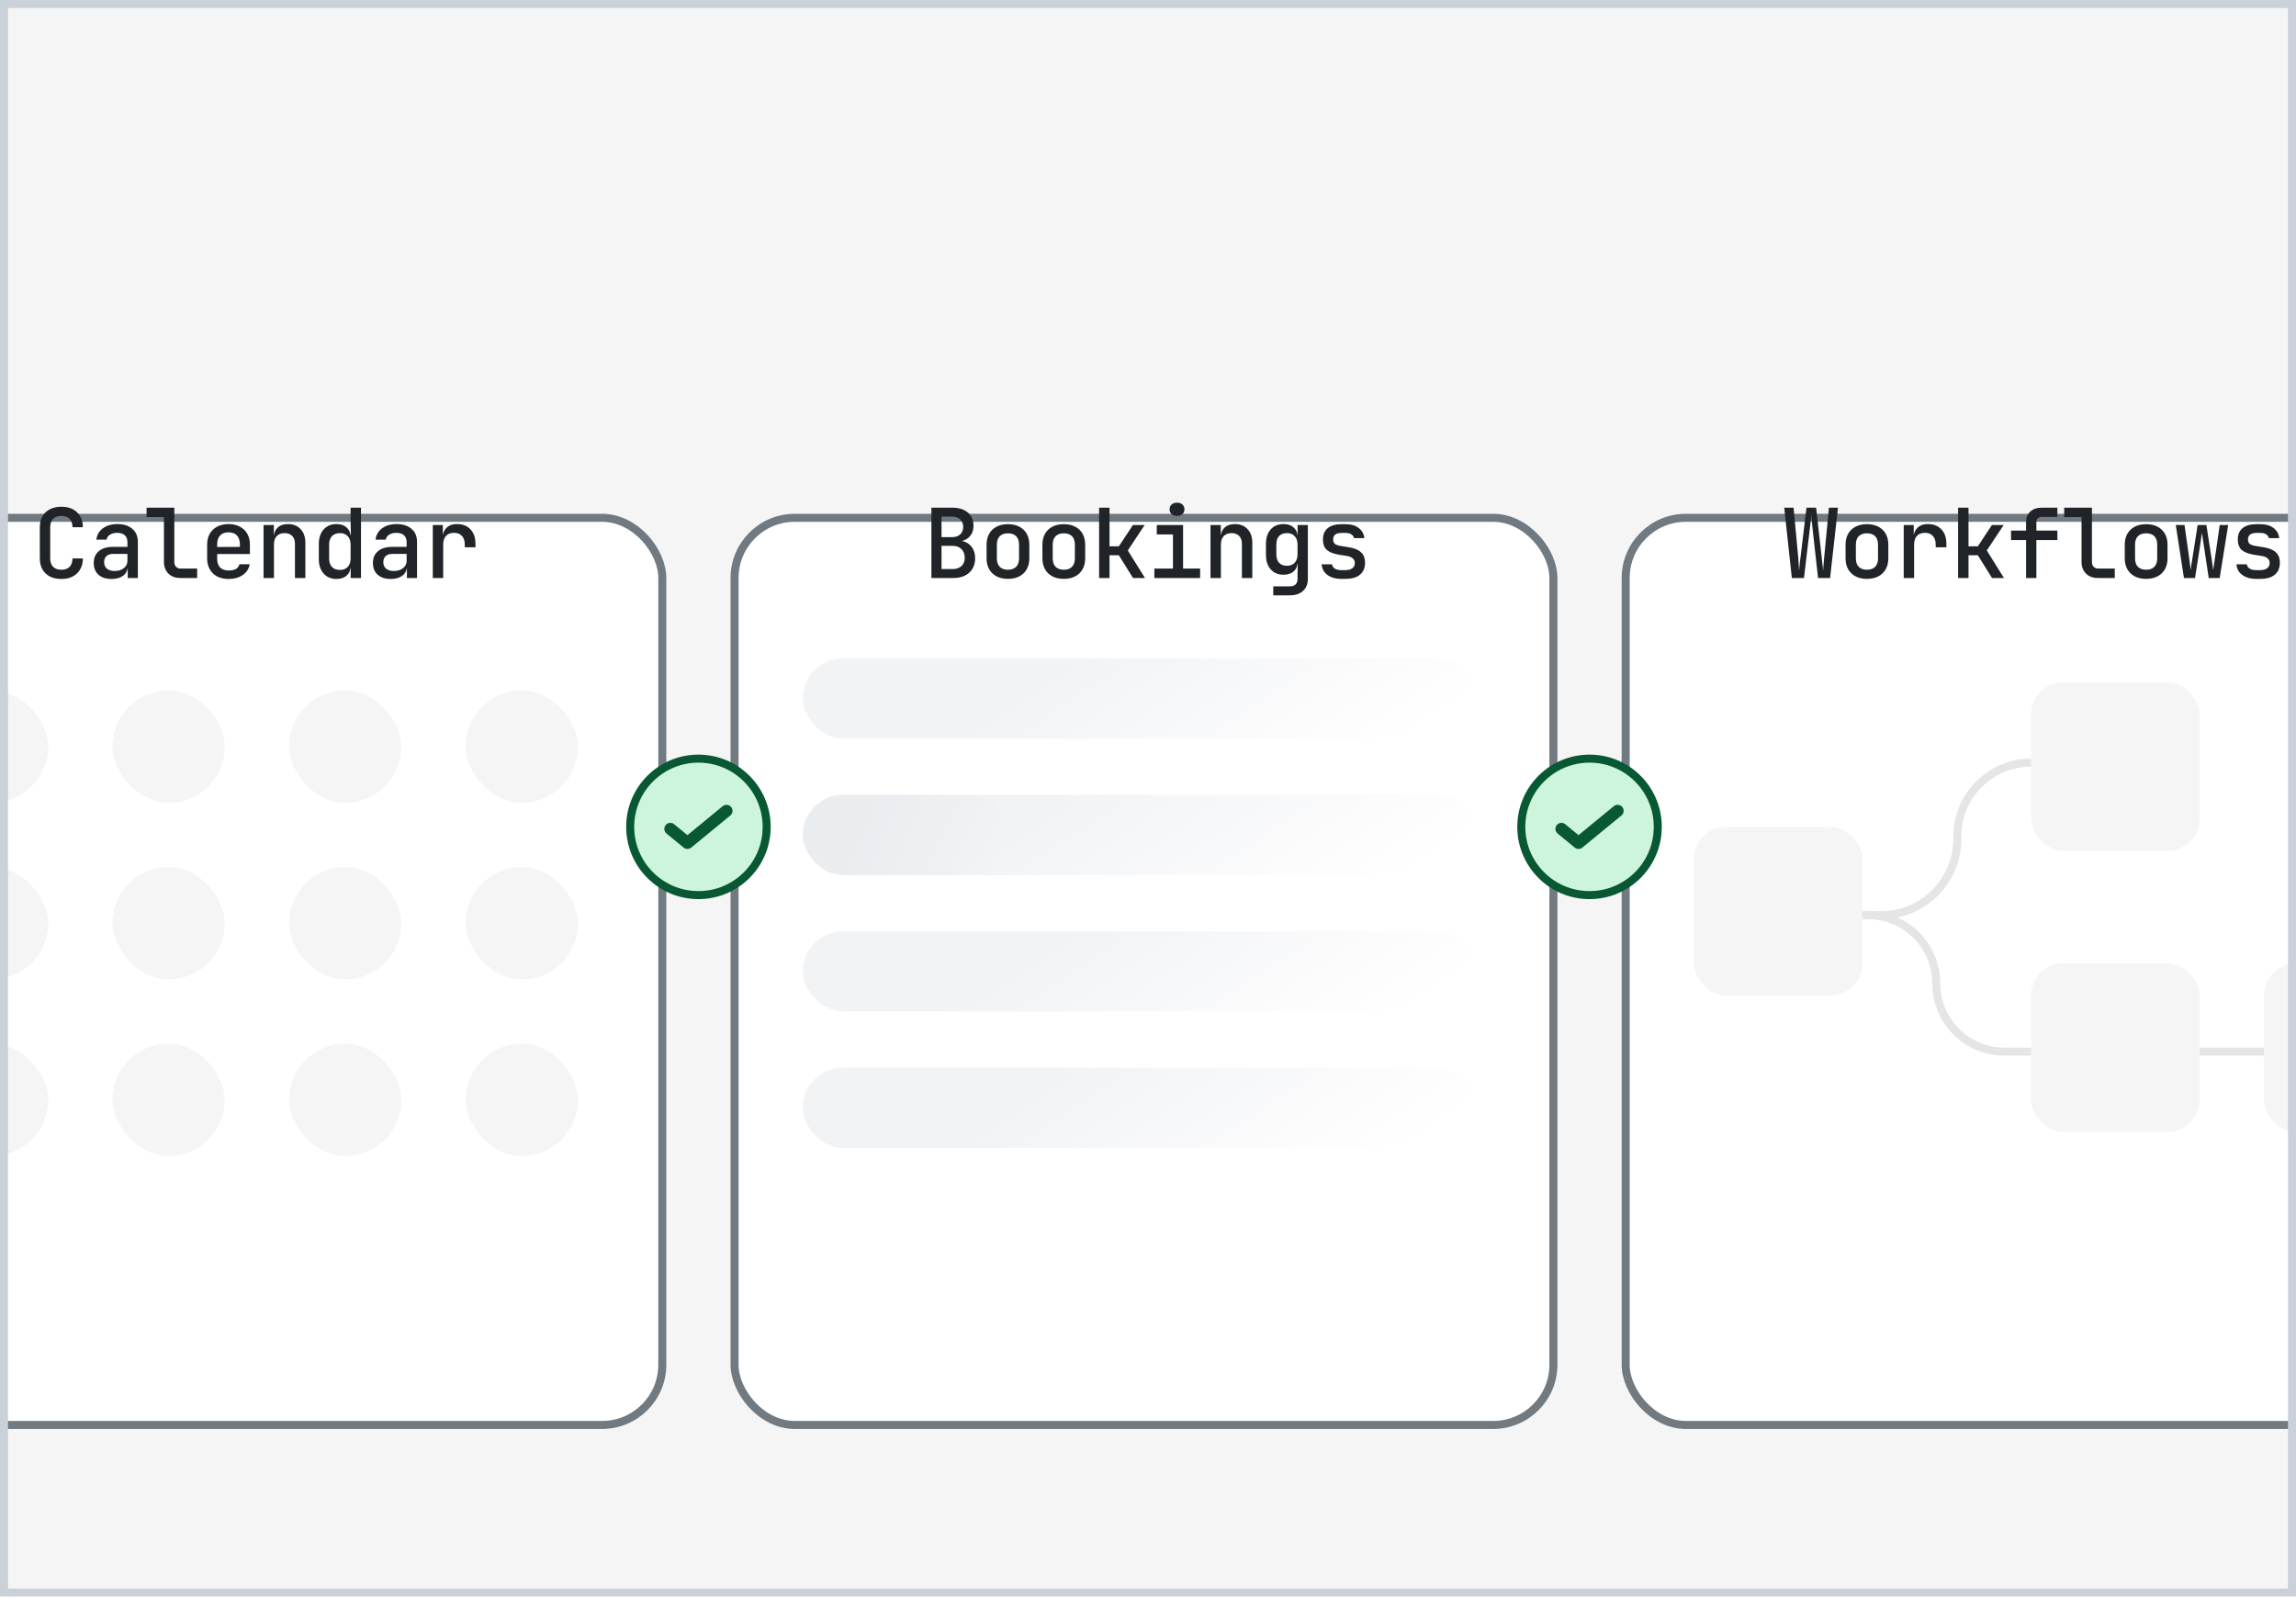 <svg width="286" height="199" viewBox="0 0 286 199" fill="none" xmlns="http://www.w3.org/2000/svg" xmlns:xlink="http://www.w3.org/1999/xlink">
<g clip-path="url(#clip0_1865_7310)">
<rect width="286" height="198.874" fill="#F5F5F5"/>
<rect width="286" height="198.874" fill="url(#pattern0_1865_7310)"/>
<g filter="url(#filter0_d_1865_7310)">
<rect x="91" y="42" width="103" height="114" rx="8" fill="white"/>
<rect x="91.5" y="42.5" width="102" height="113" rx="7.5" stroke="#717981"/>
</g>
<rect opacity="0.5" x="100" y="116" width="84" height="10" rx="5" fill="url(#paint0_linear_1865_7310)"/>
<rect opacity="0.5" x="100" y="133" width="84" height="10" rx="5" fill="url(#paint1_linear_1865_7310)"/>
<rect opacity="0.5" x="100" y="99" width="84" height="10" rx="5" fill="url(#paint2_linear_1865_7310)"/>
<rect opacity="0.5" x="100" y="82" width="84" height="10" rx="5" fill="url(#paint3_linear_1865_7310)"/>
<rect opacity="0.5" x="100" y="99" width="26" height="10" rx="5" fill="url(#paint4_linear_1865_7310)"/>
<path d="M116.02 72V63.24H118.6C119.432 63.24 120.084 63.44 120.556 63.84C121.028 64.24 121.264 64.792 121.264 65.496C121.264 65.896 121.176 66.244 121 66.54C120.832 66.828 120.596 67.052 120.292 67.212C119.988 67.372 119.632 67.452 119.224 67.452V67.332C119.664 67.324 120.052 67.408 120.388 67.584C120.724 67.752 120.988 68.004 121.18 68.34C121.372 68.676 121.468 69.076 121.468 69.54C121.468 70.036 121.356 70.472 121.132 70.848C120.916 71.216 120.604 71.5 120.196 71.7C119.796 71.9 119.32 72 118.768 72H116.02ZM117.28 70.884H118.66C119.124 70.884 119.492 70.76 119.764 70.512C120.036 70.264 120.172 69.92 120.172 69.48C120.172 69.032 120.036 68.672 119.764 68.4C119.492 68.128 119.124 67.992 118.66 67.992H117.28V70.884ZM117.28 66.912H118.588C119.02 66.912 119.36 66.796 119.608 66.564C119.856 66.332 119.98 66.02 119.98 65.628C119.98 65.236 119.856 64.928 119.608 64.704C119.36 64.472 119.024 64.356 118.6 64.356H117.28V66.912ZM125.555 72.108C125.011 72.108 124.539 72.004 124.139 71.796C123.739 71.588 123.431 71.292 123.215 70.908C122.999 70.524 122.891 70.072 122.891 69.552V67.848C122.891 67.32 122.999 66.868 123.215 66.492C123.431 66.108 123.739 65.812 124.139 65.604C124.539 65.396 125.011 65.292 125.555 65.292C126.099 65.292 126.571 65.396 126.971 65.604C127.371 65.812 127.679 66.108 127.895 66.492C128.111 66.868 128.219 67.32 128.219 67.848V69.552C128.219 70.072 128.111 70.524 127.895 70.908C127.679 71.292 127.371 71.588 126.971 71.796C126.571 72.004 126.099 72.108 125.555 72.108ZM125.555 70.968C125.995 70.968 126.335 70.848 126.575 70.608C126.815 70.36 126.935 70.008 126.935 69.552V67.848C126.935 67.384 126.815 67.032 126.575 66.792C126.335 66.552 125.995 66.432 125.555 66.432C125.123 66.432 124.783 66.552 124.535 66.792C124.295 67.032 124.175 67.384 124.175 67.848V69.552C124.175 70.008 124.295 70.36 124.535 70.608C124.783 70.848 125.123 70.968 125.555 70.968ZM132.511 72.108C131.967 72.108 131.495 72.004 131.095 71.796C130.695 71.588 130.387 71.292 130.171 70.908C129.955 70.524 129.847 70.072 129.847 69.552V67.848C129.847 67.32 129.955 66.868 130.171 66.492C130.387 66.108 130.695 65.812 131.095 65.604C131.495 65.396 131.967 65.292 132.511 65.292C133.055 65.292 133.527 65.396 133.927 65.604C134.327 65.812 134.635 66.108 134.851 66.492C135.067 66.868 135.175 67.32 135.175 67.848V69.552C135.175 70.072 135.067 70.524 134.851 70.908C134.635 71.292 134.327 71.588 133.927 71.796C133.527 72.004 133.055 72.108 132.511 72.108ZM132.511 70.968C132.951 70.968 133.291 70.848 133.531 70.608C133.771 70.36 133.891 70.008 133.891 69.552V67.848C133.891 67.384 133.771 67.032 133.531 66.792C133.291 66.552 132.951 66.432 132.511 66.432C132.079 66.432 131.739 66.552 131.491 66.792C131.251 67.032 131.131 67.384 131.131 67.848V69.552C131.131 70.008 131.251 70.36 131.491 70.608C131.739 70.848 132.079 70.968 132.511 70.968ZM136.91 72V63.24H138.206V68.052H139.37L141.122 65.4H142.586L140.486 68.568L142.622 72H141.134L139.37 69.168H138.206V72H136.91ZM143.793 72V70.824H146.109V66.576H144.093V65.4H147.369V70.824H149.493V72H143.793ZM146.613 64.26C146.333 64.26 146.109 64.188 145.941 64.044C145.773 63.892 145.689 63.692 145.689 63.444C145.689 63.188 145.773 62.988 145.941 62.844C146.109 62.692 146.333 62.616 146.613 62.616C146.893 62.616 147.117 62.692 147.285 62.844C147.453 62.988 147.537 63.188 147.537 63.444C147.537 63.692 147.453 63.892 147.285 64.044C147.117 64.188 146.893 64.26 146.613 64.26ZM150.785 72V65.4H152.069V66.66H152.381L152.069 66.96C152.069 66.432 152.225 66.02 152.537 65.724C152.849 65.428 153.281 65.28 153.833 65.28C154.489 65.28 155.013 65.492 155.405 65.916C155.797 66.332 155.993 66.896 155.993 67.608V72H154.697V67.752C154.697 67.32 154.581 66.988 154.349 66.756C154.117 66.524 153.801 66.408 153.401 66.408C152.993 66.408 152.669 66.532 152.429 66.78C152.197 67.02 152.081 67.372 152.081 67.836V72H150.785ZM158.604 74.16V73.044H160.632C160.968 73.044 161.216 72.964 161.376 72.804C161.544 72.644 161.628 72.408 161.628 72.096V71.436L161.652 70.212H161.376L161.64 69.972C161.64 70.476 161.48 70.872 161.16 71.16C160.848 71.448 160.424 71.592 159.888 71.592C159.208 71.592 158.672 71.368 158.28 70.92C157.888 70.472 157.692 69.868 157.692 69.108V67.764C157.692 67.004 157.888 66.4 158.28 65.952C158.672 65.504 159.208 65.28 159.888 65.28C160.424 65.28 160.848 65.428 161.16 65.724C161.48 66.012 161.64 66.408 161.64 66.912L161.376 66.66H161.64L161.628 65.4H162.912V72.12C162.912 72.752 162.712 73.248 162.312 73.608C161.912 73.976 161.356 74.16 160.644 74.16H158.604ZM160.308 70.476C160.716 70.476 161.036 70.352 161.268 70.104C161.508 69.848 161.628 69.496 161.628 69.048V67.836C161.628 67.388 161.508 67.04 161.268 66.792C161.036 66.536 160.716 66.408 160.308 66.408C159.884 66.408 159.556 66.532 159.324 66.78C159.1 67.02 158.988 67.372 158.988 67.836V69.048C158.988 69.504 159.1 69.856 159.324 70.104C159.556 70.352 159.884 70.476 160.308 70.476ZM167.059 72.108C166.587 72.108 166.171 72.032 165.811 71.88C165.459 71.728 165.179 71.52 164.971 71.256C164.771 70.984 164.655 70.664 164.623 70.296H165.919C165.951 70.512 166.067 70.688 166.267 70.824C166.467 70.952 166.731 71.016 167.059 71.016H167.575C167.967 71.016 168.263 70.936 168.463 70.776C168.663 70.616 168.763 70.404 168.763 70.14C168.763 69.884 168.671 69.684 168.487 69.54C168.311 69.388 168.047 69.288 167.695 69.24L166.843 69.108C166.139 68.996 165.619 68.796 165.283 68.508C164.955 68.212 164.791 67.776 164.791 67.2C164.791 66.592 164.987 66.124 165.379 65.796C165.779 65.46 166.367 65.292 167.143 65.292H167.599C168.287 65.292 168.835 65.452 169.243 65.772C169.659 66.084 169.895 66.504 169.951 67.032H168.655C168.623 66.84 168.515 66.684 168.331 66.564C168.155 66.444 167.911 66.384 167.599 66.384H167.143C166.767 66.384 166.491 66.456 166.315 66.6C166.147 66.736 166.063 66.94 166.063 67.212C166.063 67.452 166.139 67.632 166.291 67.752C166.443 67.872 166.679 67.956 166.999 68.004L167.875 68.148C168.619 68.252 169.163 68.46 169.507 68.772C169.859 69.076 170.035 69.52 170.035 70.104C170.035 70.736 169.827 71.228 169.411 71.58C169.003 71.932 168.391 72.108 167.575 72.108H167.059Z" fill="#202428"/>
<g filter="url(#filter1_d_1865_7310)">
<rect x="-20" y="42" width="103" height="114" rx="8" fill="white"/>
<rect x="-19.5" y="42.5" width="102" height="113" rx="7.5" stroke="#717981"/>
</g>
<rect x="-8" y="86" width="14" height="14" rx="7" fill="#F5F5F5"/>
<rect x="14" y="86" width="14" height="14" rx="7" fill="#F5F5F5"/>
<rect x="36" y="86" width="14" height="14" rx="7" fill="#F5F5F5"/>
<rect x="58" y="86" width="14" height="14" rx="7" fill="#F5F5F5"/>
<rect x="-8" y="108" width="14" height="14" rx="7" fill="#F5F5F5"/>
<rect x="14" y="108" width="14" height="14" rx="7" fill="#F5F5F5"/>
<rect x="36" y="108" width="14" height="14" rx="7" fill="#F5F5F5"/>
<rect x="58" y="108" width="14" height="14" rx="7" fill="#F5F5F5"/>
<rect x="-8" y="130" width="14" height="14" rx="7" fill="#F5F5F5"/>
<rect x="14" y="130" width="14" height="14" rx="7" fill="#F5F5F5"/>
<rect x="36" y="130" width="14" height="14" rx="7" fill="#F5F5F5"/>
<rect x="58" y="130" width="14" height="14" rx="7" fill="#F5F5F5"/>
<path d="M7.648 72.12C7.104 72.12 6.628 72.02 6.22 71.82C5.82 71.612 5.508 71.316 5.284 70.932C5.068 70.54 4.96 70.084 4.96 69.564V65.676C4.96 65.148 5.068 64.692 5.284 64.308C5.508 63.924 5.82 63.632 6.22 63.432C6.628 63.224 7.104 63.12 7.648 63.12C8.192 63.12 8.664 63.224 9.064 63.432C9.464 63.64 9.772 63.936 9.988 64.32C10.212 64.696 10.324 65.148 10.324 65.676H9.028C9.028 65.22 8.908 64.872 8.668 64.632C8.428 64.392 8.088 64.272 7.648 64.272C7.208 64.272 6.864 64.392 6.616 64.632C6.376 64.872 6.256 65.216 6.256 65.664V69.564C6.256 70.012 6.376 70.36 6.616 70.608C6.864 70.848 7.208 70.968 7.648 70.968C8.088 70.968 8.428 70.848 8.668 70.608C8.908 70.36 9.028 70.012 9.028 69.564H10.324C10.324 70.084 10.212 70.536 9.988 70.92C9.772 71.304 9.464 71.6 9.064 71.808C8.664 72.016 8.192 72.12 7.648 72.12ZM13.895 72.12C13.207 72.12 12.663 71.944 12.263 71.592C11.871 71.232 11.675 70.744 11.675 70.128C11.675 69.504 11.883 69.016 12.299 68.664C12.723 68.304 13.303 68.124 14.039 68.124H15.875V67.512C15.875 67.152 15.763 66.872 15.539 66.672C15.315 66.472 14.999 66.372 14.591 66.372C14.231 66.372 13.931 66.452 13.691 66.612C13.451 66.764 13.311 66.968 13.271 67.224H11.999C12.071 66.632 12.343 66.16 12.815 65.808C13.295 65.456 13.899 65.28 14.627 65.28C15.411 65.28 16.031 65.48 16.487 65.88C16.943 66.272 17.171 66.808 17.171 67.488V72H15.911V70.788H15.695L15.911 70.548C15.911 71.028 15.727 71.412 15.359 71.7C14.991 71.98 14.503 72.12 13.895 72.12ZM14.279 71.124C14.743 71.124 15.123 71.008 15.419 70.776C15.723 70.536 15.875 70.232 15.875 69.864V69H14.063C13.727 69 13.459 69.092 13.259 69.276C13.067 69.46 12.971 69.712 12.971 70.032C12.971 70.368 13.087 70.636 13.319 70.836C13.551 71.028 13.871 71.124 14.279 71.124ZM22.459 72C22.051 72 21.695 71.92 21.391 71.76C21.087 71.592 20.847 71.356 20.671 71.052C20.503 70.748 20.419 70.396 20.419 69.996V64.416H18.259V63.24H21.715V69.996C21.715 70.252 21.787 70.456 21.931 70.608C22.075 70.752 22.271 70.824 22.519 70.824H24.559V72H22.459ZM28.466 72.12C27.93 72.12 27.458 72.016 27.05 71.808C26.65 71.592 26.342 71.292 26.126 70.908C25.91 70.524 25.802 70.076 25.802 69.564V67.836C25.802 67.316 25.91 66.868 26.126 66.492C26.342 66.108 26.65 65.812 27.05 65.604C27.458 65.388 27.93 65.28 28.466 65.28C29.01 65.28 29.482 65.388 29.882 65.604C30.282 65.812 30.59 66.108 30.806 66.492C31.022 66.868 31.13 67.316 31.13 67.836V69.012H27.05V69.564C27.05 70.052 27.17 70.424 27.41 70.68C27.658 70.936 28.014 71.064 28.478 71.064C28.854 71.064 29.158 71 29.39 70.872C29.622 70.736 29.766 70.54 29.822 70.284H31.106C31.01 70.844 30.722 71.292 30.242 71.628C29.762 71.956 29.17 72.12 28.466 72.12ZM29.882 68.232V67.824C29.882 67.344 29.762 66.972 29.522 66.708C29.282 66.444 28.93 66.312 28.466 66.312C28.01 66.312 27.658 66.444 27.41 66.708C27.17 66.972 27.05 67.348 27.05 67.836V68.136L29.978 68.124L29.882 68.232ZM32.829 72V65.4H34.113V66.66H34.425L34.113 66.96C34.113 66.432 34.269 66.02 34.581 65.724C34.893 65.428 35.325 65.28 35.877 65.28C36.533 65.28 37.057 65.492 37.449 65.916C37.841 66.332 38.037 66.896 38.037 67.608V72H36.741V67.752C36.741 67.32 36.625 66.988 36.393 66.756C36.161 66.524 35.845 66.408 35.445 66.408C35.037 66.408 34.713 66.532 34.473 66.78C34.241 67.02 34.125 67.372 34.125 67.836V72H32.829ZM41.909 72.12C41.245 72.12 40.713 71.896 40.313 71.448C39.913 71 39.713 70.396 39.713 69.636V67.776C39.713 67.008 39.913 66.4 40.313 65.952C40.713 65.504 41.245 65.28 41.909 65.28C42.453 65.28 42.885 65.432 43.205 65.736C43.525 66.032 43.685 66.44 43.685 66.96L43.409 66.66H43.709L43.673 65.124V63.24H44.969V72H43.685V70.74H43.409L43.685 70.44C43.685 70.96 43.525 71.372 43.205 71.676C42.885 71.972 42.453 72.12 41.909 72.12ZM42.353 70.992C42.761 70.992 43.081 70.868 43.313 70.62C43.553 70.364 43.673 70.012 43.673 69.564V67.836C43.673 67.388 43.553 67.04 43.313 66.792C43.081 66.536 42.761 66.408 42.353 66.408C41.929 66.408 41.597 66.532 41.357 66.78C41.117 67.02 40.997 67.372 40.997 67.836V69.564C40.997 70.028 41.117 70.384 41.357 70.632C41.597 70.872 41.929 70.992 42.353 70.992ZM48.672 72.12C47.984 72.12 47.44 71.944 47.04 71.592C46.648 71.232 46.452 70.744 46.452 70.128C46.452 69.504 46.66 69.016 47.076 68.664C47.5 68.304 48.08 68.124 48.816 68.124H50.652V67.512C50.652 67.152 50.54 66.872 50.316 66.672C50.092 66.472 49.776 66.372 49.368 66.372C49.008 66.372 48.708 66.452 48.468 66.612C48.228 66.764 48.088 66.968 48.048 67.224H46.776C46.848 66.632 47.12 66.16 47.592 65.808C48.072 65.456 48.676 65.28 49.404 65.28C50.188 65.28 50.808 65.48 51.264 65.88C51.72 66.272 51.948 66.808 51.948 67.488V72H50.688V70.788H50.472L50.688 70.548C50.688 71.028 50.504 71.412 50.136 71.7C49.768 71.98 49.28 72.12 48.672 72.12ZM49.056 71.124C49.52 71.124 49.9 71.008 50.196 70.776C50.5 70.536 50.652 70.232 50.652 69.864V69H48.84C48.504 69 48.236 69.092 48.036 69.276C47.844 69.46 47.748 69.712 47.748 70.032C47.748 70.368 47.864 70.636 48.096 70.836C48.328 71.028 48.648 71.124 49.056 71.124ZM53.911 72V65.4H55.159V66.66H55.471L55.075 67.44C55.075 66.728 55.231 66.192 55.543 65.832C55.855 65.464 56.319 65.28 56.935 65.28C57.639 65.28 58.195 65.5 58.603 65.94C59.019 66.372 59.227 66.968 59.227 67.728V68.172H57.895V67.836C57.895 67.364 57.775 67.004 57.535 66.756C57.303 66.5 56.975 66.372 56.551 66.372C56.127 66.372 55.795 66.5 55.555 66.756C55.323 67.012 55.207 67.372 55.207 67.836V72H53.911Z" fill="#202428"/>
<g filter="url(#filter2_d_1865_7310)">
<rect x="202" y="42" width="103" height="114" rx="8" fill="white"/>
<rect x="202.5" y="42.5" width="102" height="113" rx="7.5" stroke="#717981"/>
</g>
<path d="M232 114H234.312C239.559 114 243.812 109.747 243.812 104.5V104.187C243.812 99.113 247.926 95 253 95" stroke="#E5E5E5"/>
<path d="M253 131H249.688C244.993 131 241.188 127.194 241.188 122.5C241.188 117.806 237.382 114 232.688 114H232" stroke="#E5E5E5"/>
<path d="M283.812 131H272" stroke="#E5E5E5"/>
<rect x="211" y="103" width="21" height="21" rx="4" fill="#F5F5F5"/>
<rect x="253" y="85" width="21" height="21" rx="4" fill="#F5F5F5"/>
<rect x="253" y="120" width="21" height="21" rx="4" fill="#F5F5F5"/>
<rect x="282" y="120" width="21" height="21" rx="4" fill="#F5F5F5"/>
<path d="M223.2 72L222.252 63.24H223.416L224.004 69.528C224.02 69.688 224.032 69.864 224.04 70.056C224.056 70.248 224.068 70.436 224.076 70.62C224.092 70.804 224.1 70.964 224.1 71.1C224.116 70.964 224.132 70.804 224.148 70.62C224.164 70.436 224.18 70.248 224.196 70.056C224.22 69.864 224.244 69.688 224.268 69.528L225.024 63.24H226.224L226.932 69.528C226.948 69.688 226.964 69.864 226.98 70.056C227.004 70.248 227.028 70.436 227.052 70.62C227.076 70.804 227.092 70.964 227.1 71.1C227.108 70.964 227.116 70.804 227.124 70.62C227.14 70.436 227.156 70.248 227.172 70.056C227.188 69.864 227.204 69.688 227.22 69.528L227.82 63.24H228.948L227.964 72H226.464L225.756 65.628C225.74 65.46 225.724 65.284 225.708 65.1C225.692 64.908 225.676 64.724 225.66 64.548C225.644 64.364 225.628 64.212 225.612 64.092C225.604 64.212 225.592 64.364 225.576 64.548C225.56 64.724 225.544 64.908 225.528 65.1C225.512 65.284 225.492 65.46 225.468 65.628L224.712 72H223.2ZM232.555 72.108C232.011 72.108 231.539 72.004 231.139 71.796C230.739 71.588 230.431 71.292 230.215 70.908C229.999 70.524 229.891 70.072 229.891 69.552V67.848C229.891 67.32 229.999 66.868 230.215 66.492C230.431 66.108 230.739 65.812 231.139 65.604C231.539 65.396 232.011 65.292 232.555 65.292C233.099 65.292 233.571 65.396 233.971 65.604C234.371 65.812 234.679 66.108 234.895 66.492C235.111 66.868 235.219 67.32 235.219 67.848V69.552C235.219 70.072 235.111 70.524 234.895 70.908C234.679 71.292 234.371 71.588 233.971 71.796C233.571 72.004 233.099 72.108 232.555 72.108ZM232.555 70.968C232.995 70.968 233.335 70.848 233.575 70.608C233.815 70.36 233.935 70.008 233.935 69.552V67.848C233.935 67.384 233.815 67.032 233.575 66.792C233.335 66.552 232.995 66.432 232.555 66.432C232.123 66.432 231.783 66.552 231.535 66.792C231.295 67.032 231.175 67.384 231.175 67.848V69.552C231.175 70.008 231.295 70.36 231.535 70.608C231.783 70.848 232.123 70.968 232.555 70.968ZM237.135 72V65.4H238.383V66.66H238.695L238.299 67.44C238.299 66.728 238.455 66.192 238.767 65.832C239.079 65.464 239.543 65.28 240.159 65.28C240.863 65.28 241.419 65.5 241.827 65.94C242.243 66.372 242.451 66.968 242.451 67.728V68.172H241.119V67.836C241.119 67.364 240.999 67.004 240.759 66.756C240.527 66.5 240.199 66.372 239.775 66.372C239.351 66.372 239.019 66.5 238.779 66.756C238.547 67.012 238.431 67.372 238.431 67.836V72H237.135ZM243.91 72V63.24H245.206V68.052H246.37L248.122 65.4H249.586L247.486 68.568L249.622 72H248.134L246.37 69.168H245.206V72H243.91ZM252.377 72V67.272H250.505V66.096H252.377V65.028C252.377 64.476 252.553 64.04 252.905 63.72C253.257 63.4 253.737 63.24 254.345 63.24H256.277V64.392H254.369C254.145 64.392 253.969 64.448 253.841 64.56C253.721 64.672 253.661 64.832 253.661 65.04V66.096H256.277V67.272H253.661V72H252.377ZM261.325 72C260.917 72 260.561 71.92 260.257 71.76C259.953 71.592 259.713 71.356 259.537 71.052C259.369 70.748 259.285 70.396 259.285 69.996V64.416H257.125V63.24H260.581V69.996C260.581 70.252 260.653 70.456 260.797 70.608C260.941 70.752 261.137 70.824 261.385 70.824H263.425V72H261.325ZM267.332 72.108C266.788 72.108 266.316 72.004 265.916 71.796C265.516 71.588 265.208 71.292 264.992 70.908C264.776 70.524 264.668 70.072 264.668 69.552V67.848C264.668 67.32 264.776 66.868 264.992 66.492C265.208 66.108 265.516 65.812 265.916 65.604C266.316 65.396 266.788 65.292 267.332 65.292C267.876 65.292 268.348 65.396 268.748 65.604C269.148 65.812 269.456 66.108 269.672 66.492C269.888 66.868 269.996 67.32 269.996 67.848V69.552C269.996 70.072 269.888 70.524 269.672 70.908C269.456 71.292 269.148 71.588 268.748 71.796C268.348 72.004 267.876 72.108 267.332 72.108ZM267.332 70.968C267.772 70.968 268.112 70.848 268.352 70.608C268.592 70.36 268.712 70.008 268.712 69.552V67.848C268.712 67.384 268.592 67.032 268.352 66.792C268.112 66.552 267.772 66.432 267.332 66.432C266.9 66.432 266.56 66.552 266.312 66.792C266.072 67.032 265.952 67.384 265.952 67.848V69.552C265.952 70.008 266.072 70.36 266.312 70.608C266.56 70.848 266.9 70.968 267.332 70.968ZM272.043 72L271.023 65.4H272.115L272.727 69.756C272.759 69.956 272.787 70.18 272.811 70.428C272.843 70.668 272.867 70.868 272.883 71.028C272.899 70.868 272.923 70.668 272.955 70.428C272.995 70.188 273.031 69.964 273.063 69.756L273.747 65.4H274.839L275.511 69.756C275.543 69.964 275.575 70.192 275.607 70.44C275.647 70.68 275.675 70.88 275.691 71.04C275.707 70.872 275.731 70.668 275.763 70.428C275.803 70.18 275.839 69.956 275.871 69.756L276.495 65.4H277.551L276.495 72H275.127L274.479 67.692C274.447 67.468 274.411 67.232 274.371 66.984C274.331 66.728 274.303 66.524 274.287 66.372C274.263 66.524 274.231 66.728 274.191 66.984C274.159 67.232 274.127 67.468 274.095 67.692L273.423 72H272.043ZM281.015 72.108C280.543 72.108 280.127 72.032 279.767 71.88C279.415 71.728 279.135 71.52 278.927 71.256C278.727 70.984 278.611 70.664 278.579 70.296H279.875C279.907 70.512 280.023 70.688 280.223 70.824C280.423 70.952 280.687 71.016 281.015 71.016H281.531C281.923 71.016 282.219 70.936 282.419 70.776C282.619 70.616 282.719 70.404 282.719 70.14C282.719 69.884 282.627 69.684 282.443 69.54C282.267 69.388 282.003 69.288 281.651 69.24L280.799 69.108C280.095 68.996 279.575 68.796 279.239 68.508C278.911 68.212 278.747 67.776 278.747 67.2C278.747 66.592 278.943 66.124 279.335 65.796C279.735 65.46 280.323 65.292 281.099 65.292H281.555C282.243 65.292 282.791 65.452 283.199 65.772C283.615 66.084 283.851 66.504 283.907 67.032H282.611C282.579 66.84 282.471 66.684 282.287 66.564C282.111 66.444 281.867 66.384 281.555 66.384H281.099C280.723 66.384 280.447 66.456 280.271 66.6C280.103 66.736 280.019 66.94 280.019 67.212C280.019 67.452 280.095 67.632 280.247 67.752C280.399 67.872 280.635 67.956 280.955 68.004L281.831 68.148C282.575 68.252 283.119 68.46 283.463 68.772C283.815 69.076 283.991 69.52 283.991 70.104C283.991 70.736 283.783 71.228 283.367 71.58C282.959 71.932 282.347 72.108 281.531 72.108H281.015Z" fill="#202428"/>
<circle cx="87" cy="103" r="8.5" fill="#CDF5DC" stroke="#085834"/>
<path d="M83.5 103.25L85.63 105L90.5 101" stroke="#085834" stroke-width="1.5" stroke-linecap="round" stroke-linejoin="round"/>
<circle cx="198" cy="103" r="8.5" fill="#CDF5DC" stroke="#085834"/>
<path d="M194.5 103.25L196.63 105L201.5 101" stroke="#085834" stroke-width="1.5" stroke-linecap="round" stroke-linejoin="round"/>
</g>
<rect x="0.5" y="0.5" width="285" height="197.874" stroke="#CBD1D9"/>
<defs>
<filter id="filter0_d_1865_7310" x="71" y="42" width="143" height="156" filterUnits="userSpaceOnUse" color-interpolation-filters="sRGB">
<feFlood flood-opacity="0" result="BackgroundImageFix"/>
<feColorMatrix in="SourceAlpha" type="matrix" values="0 0 0 0 0 0 0 0 0 0 0 0 0 0 0 0 0 0 127 0" result="hardAlpha"/>
<feOffset dy="22"/>
<feGaussianBlur stdDeviation="10"/>
<feComposite in2="hardAlpha" operator="out"/>
<feColorMatrix type="matrix" values="0 0 0 0 0 0 0 0 0 0 0 0 0 0 0 0 0 0 0.08 0"/>
<feBlend mode="plus-darker" in2="BackgroundImageFix" result="effect1_dropShadow_1865_7310"/>
<feBlend mode="normal" in="SourceGraphic" in2="effect1_dropShadow_1865_7310" result="shape"/>
</filter>
<filter id="filter1_d_1865_7310" x="-40" y="42" width="143" height="156" filterUnits="userSpaceOnUse" color-interpolation-filters="sRGB">
<feFlood flood-opacity="0" result="BackgroundImageFix"/>
<feColorMatrix in="SourceAlpha" type="matrix" values="0 0 0 0 0 0 0 0 0 0 0 0 0 0 0 0 0 0 127 0" result="hardAlpha"/>
<feOffset dy="22"/>
<feGaussianBlur stdDeviation="10"/>
<feComposite in2="hardAlpha" operator="out"/>
<feColorMatrix type="matrix" values="0 0 0 0 0 0 0 0 0 0 0 0 0 0 0 0 0 0 0.08 0"/>
<feBlend mode="plus-darker" in2="BackgroundImageFix" result="effect1_dropShadow_1865_7310"/>
<feBlend mode="normal" in="SourceGraphic" in2="effect1_dropShadow_1865_7310" result="shape"/>
</filter>
<filter id="filter2_d_1865_7310" x="182" y="42" width="143" height="156" filterUnits="userSpaceOnUse" color-interpolation-filters="sRGB">
<feFlood flood-opacity="0" result="BackgroundImageFix"/>
<feColorMatrix in="SourceAlpha" type="matrix" values="0 0 0 0 0 0 0 0 0 0 0 0 0 0 0 0 0 0 127 0" result="hardAlpha"/>
<feOffset dy="22"/>
<feGaussianBlur stdDeviation="10"/>
<feComposite in2="hardAlpha" operator="out"/>
<feColorMatrix type="matrix" values="0 0 0 0 0 0 0 0 0 0 0 0 0 0 0 0 0 0 0.08 0"/>
<feBlend mode="plus-darker" in2="BackgroundImageFix" result="effect1_dropShadow_1865_7310"/>
<feBlend mode="normal" in="SourceGraphic" in2="effect1_dropShadow_1865_7310" result="shape"/>
</filter>
<linearGradient id="paint0_linear_1865_7310" x1="111.351" y1="116.909" x2="135.137" y2="152.55" gradientUnits="userSpaceOnUse">
<stop offset="0.263" stop-color="#E4E7EC"/>
<stop offset="1" stop-color="#E4E7EC" stop-opacity="0"/>
</linearGradient>
<linearGradient id="paint1_linear_1865_7310" x1="111.351" y1="133.909" x2="135.137" y2="169.55" gradientUnits="userSpaceOnUse">
<stop offset="0.263" stop-color="#E4E7EC"/>
<stop offset="1" stop-color="#E4E7EC" stop-opacity="0"/>
</linearGradient>
<linearGradient id="paint2_linear_1865_7310" x1="111.351" y1="99.909" x2="135.137" y2="135.55" gradientUnits="userSpaceOnUse">
<stop offset="0.263" stop-color="#E4E7EC"/>
<stop offset="1" stop-color="#E4E7EC" stop-opacity="0"/>
</linearGradient>
<linearGradient id="paint3_linear_1865_7310" x1="111.351" y1="82.909" x2="135.137" y2="118.55" gradientUnits="userSpaceOnUse">
<stop offset="0.263" stop-color="#E4E7EC"/>
<stop offset="1" stop-color="#E4E7EC" stop-opacity="0"/>
</linearGradient>
<linearGradient id="paint4_linear_1865_7310" x1="103.514" y1="99.909" x2="123.176" y2="109.028" gradientUnits="userSpaceOnUse">
<stop offset="0.263" stop-color="#E4E7EC"/>
<stop offset="1" stop-color="#E4E7EC" stop-opacity="0"/>
</linearGradient>
<clipPath id="clip0_1865_7310">
<rect width="286" height="198.874" fill="white"/>
</clipPath>
<pattern id="pattern0_1865_7310" patternUnits="userSpaceOnUse" patternTransform="matrix(250 0 0 250 0 0)" preserveAspectRatio="none" viewBox="0 0 250 250" width="1" height="1">
<g id="pattern0_1865_7310_inner">
<g clip-path="url(#clip1_1865_7310)">
<rect x="-1" y="-1" width="2" height="2" fill="#E4E7EC"/>
<rect x="9" y="-1" width="2" height="2" fill="#E4E7EC"/>
<rect x="19" y="-1" width="2" height="2" fill="#E4E7EC"/>
<rect x="29" y="-1" width="2" height="2" fill="#E4E7EC"/>
<rect x="39" y="-1" width="2" height="2" fill="#E4E7EC"/>
<rect x="49" y="-1" width="2" height="2" fill="#E4E7EC"/>
<rect x="59" y="-1" width="2" height="2" fill="#E4E7EC"/>
<rect x="69" y="-1" width="2" height="2" fill="#E4E7EC"/>
<rect x="79" y="-1" width="2" height="2" fill="#E4E7EC"/>
<rect x="89" y="-1" width="2" height="2" fill="#E4E7EC"/>
<rect x="99" y="-1" width="2" height="2" fill="#E4E7EC"/>
<rect x="109" y="-1" width="2" height="2" fill="#E4E7EC"/>
<rect x="119" y="-1" width="2" height="2" fill="#E4E7EC"/>
<rect x="129" y="-1" width="2" height="2" fill="#E4E7EC"/>
<rect x="139" y="-1" width="2" height="2" fill="#E4E7EC"/>
<rect x="149" y="-1" width="2" height="2" fill="#E4E7EC"/>
<rect x="159" y="-1" width="2" height="2" fill="#E4E7EC"/>
<rect x="169" y="-1" width="2" height="2" fill="#E4E7EC"/>
<rect x="179" y="-1" width="2" height="2" fill="#E4E7EC"/>
<rect x="189" y="-1" width="2" height="2" fill="#E4E7EC"/>
<rect x="199" y="-1" width="2" height="2" fill="#E4E7EC"/>
<rect x="209" y="-1" width="2" height="2" fill="#E4E7EC"/>
<rect x="219" y="-1" width="2" height="2" fill="#E4E7EC"/>
<rect x="229" y="-1" width="2" height="2" fill="#E4E7EC"/>
<rect x="239" y="-1" width="2" height="2" fill="#E4E7EC"/>
<rect x="249" y="-1" width="2" height="2" fill="#E4E7EC"/>
<rect x="-1" y="9" width="2" height="2" fill="#E4E7EC"/>
<rect x="9" y="9" width="2" height="2" fill="#E4E7EC"/>
<rect x="19" y="9" width="2" height="2" fill="#E4E7EC"/>
<rect x="29" y="9" width="2" height="2" fill="#E4E7EC"/>
<rect x="39" y="9" width="2" height="2" fill="#E4E7EC"/>
<rect x="49" y="9" width="2" height="2" fill="#E4E7EC"/>
<rect x="59" y="9" width="2" height="2" fill="#E4E7EC"/>
<rect x="69" y="9" width="2" height="2" fill="#E4E7EC"/>
<rect x="79" y="9" width="2" height="2" fill="#E4E7EC"/>
<rect x="89" y="9" width="2" height="2" fill="#E4E7EC"/>
<rect x="99" y="9" width="2" height="2" fill="#E4E7EC"/>
<rect x="109" y="9" width="2" height="2" fill="#E4E7EC"/>
<rect x="119" y="9" width="2" height="2" fill="#E4E7EC"/>
<rect x="129" y="9" width="2" height="2" fill="#E4E7EC"/>
<rect x="139" y="9" width="2" height="2" fill="#E4E7EC"/>
<rect x="149" y="9" width="2" height="2" fill="#E4E7EC"/>
<rect x="159" y="9" width="2" height="2" fill="#E4E7EC"/>
<rect x="169" y="9" width="2" height="2" fill="#E4E7EC"/>
<rect x="179" y="9" width="2" height="2" fill="#E4E7EC"/>
<rect x="189" y="9" width="2" height="2" fill="#E4E7EC"/>
<rect x="199" y="9" width="2" height="2" fill="#E4E7EC"/>
<rect x="209" y="9" width="2" height="2" fill="#E4E7EC"/>
<rect x="219" y="9" width="2" height="2" fill="#E4E7EC"/>
<rect x="229" y="9" width="2" height="2" fill="#E4E7EC"/>
<rect x="239" y="9" width="2" height="2" fill="#E4E7EC"/>
<rect x="249" y="9" width="2" height="2" fill="#E4E7EC"/>
<rect x="-1" y="19" width="2" height="2" fill="#E4E7EC"/>
<rect x="9" y="19" width="2" height="2" fill="#E4E7EC"/>
<rect x="19" y="19" width="2" height="2" fill="#E4E7EC"/>
<rect x="29" y="19" width="2" height="2" fill="#E4E7EC"/>
<rect x="39" y="19" width="2" height="2" fill="#E4E7EC"/>
<rect x="49" y="19" width="2" height="2" fill="#E4E7EC"/>
<rect x="59" y="19" width="2" height="2" fill="#E4E7EC"/>
<rect x="69" y="19" width="2" height="2" fill="#E4E7EC"/>
<rect x="79" y="19" width="2" height="2" fill="#E4E7EC"/>
<rect x="89" y="19" width="2" height="2" fill="#E4E7EC"/>
<rect x="99" y="19" width="2" height="2" fill="#E4E7EC"/>
<rect x="109" y="19" width="2" height="2" fill="#E4E7EC"/>
<rect x="119" y="19" width="2" height="2" fill="#E4E7EC"/>
<rect x="129" y="19" width="2" height="2" fill="#E4E7EC"/>
<rect x="139" y="19" width="2" height="2" fill="#E4E7EC"/>
<rect x="149" y="19" width="2" height="2" fill="#E4E7EC"/>
<rect x="159" y="19" width="2" height="2" fill="#E4E7EC"/>
<rect x="169" y="19" width="2" height="2" fill="#E4E7EC"/>
<rect x="179" y="19" width="2" height="2" fill="#E4E7EC"/>
<rect x="189" y="19" width="2" height="2" fill="#E4E7EC"/>
<rect x="199" y="19" width="2" height="2" fill="#E4E7EC"/>
<rect x="209" y="19" width="2" height="2" fill="#E4E7EC"/>
<rect x="219" y="19" width="2" height="2" fill="#E4E7EC"/>
<rect x="229" y="19" width="2" height="2" fill="#E4E7EC"/>
<rect x="239" y="19" width="2" height="2" fill="#E4E7EC"/>
<rect x="249" y="19" width="2" height="2" fill="#E4E7EC"/>
<rect x="-1" y="29" width="2" height="2" fill="#E4E7EC"/>
<rect x="9" y="29" width="2" height="2" fill="#E4E7EC"/>
<rect x="19" y="29" width="2" height="2" fill="#E4E7EC"/>
<rect x="29" y="29" width="2" height="2" fill="#E4E7EC"/>
<rect x="39" y="29" width="2" height="2" fill="#E4E7EC"/>
<rect x="49" y="29" width="2" height="2" fill="#E4E7EC"/>
<rect x="59" y="29" width="2" height="2" fill="#E4E7EC"/>
<rect x="69" y="29" width="2" height="2" fill="#E4E7EC"/>
<rect x="79" y="29" width="2" height="2" fill="#E4E7EC"/>
<rect x="89" y="29" width="2" height="2" fill="#E4E7EC"/>
<rect x="99" y="29" width="2" height="2" fill="#E4E7EC"/>
<rect x="109" y="29" width="2" height="2" fill="#E4E7EC"/>
<rect x="119" y="29" width="2" height="2" fill="#E4E7EC"/>
<rect x="129" y="29" width="2" height="2" fill="#E4E7EC"/>
<rect x="139" y="29" width="2" height="2" fill="#E4E7EC"/>
<rect x="149" y="29" width="2" height="2" fill="#E4E7EC"/>
<rect x="159" y="29" width="2" height="2" fill="#E4E7EC"/>
<rect x="169" y="29" width="2" height="2" fill="#E4E7EC"/>
<rect x="179" y="29" width="2" height="2" fill="#E4E7EC"/>
<rect x="189" y="29" width="2" height="2" fill="#E4E7EC"/>
<rect x="199" y="29" width="2" height="2" fill="#E4E7EC"/>
<rect x="209" y="29" width="2" height="2" fill="#E4E7EC"/>
<rect x="219" y="29" width="2" height="2" fill="#E4E7EC"/>
<rect x="229" y="29" width="2" height="2" fill="#E4E7EC"/>
<rect x="239" y="29" width="2" height="2" fill="#E4E7EC"/>
<rect x="249" y="29" width="2" height="2" fill="#E4E7EC"/>
<rect x="-1" y="39" width="2" height="2" fill="#E4E7EC"/>
<rect x="9" y="39" width="2" height="2" fill="#E4E7EC"/>
<rect x="19" y="39" width="2" height="2" fill="#E4E7EC"/>
<rect x="29" y="39" width="2" height="2" fill="#E4E7EC"/>
<rect x="39" y="39" width="2" height="2" fill="#E4E7EC"/>
<rect x="49" y="39" width="2" height="2" fill="#E4E7EC"/>
<rect x="59" y="39" width="2" height="2" fill="#E4E7EC"/>
<rect x="69" y="39" width="2" height="2" fill="#E4E7EC"/>
<rect x="79" y="39" width="2" height="2" fill="#E4E7EC"/>
<rect x="89" y="39" width="2" height="2" fill="#E4E7EC"/>
<rect x="99" y="39" width="2" height="2" fill="#E4E7EC"/>
<rect x="109" y="39" width="2" height="2" fill="#E4E7EC"/>
<rect x="119" y="39" width="2" height="2" fill="#E4E7EC"/>
<rect x="129" y="39" width="2" height="2" fill="#E4E7EC"/>
<rect x="139" y="39" width="2" height="2" fill="#E4E7EC"/>
<rect x="149" y="39" width="2" height="2" fill="#E4E7EC"/>
<rect x="159" y="39" width="2" height="2" fill="#E4E7EC"/>
<rect x="169" y="39" width="2" height="2" fill="#E4E7EC"/>
<rect x="179" y="39" width="2" height="2" fill="#E4E7EC"/>
<rect x="189" y="39" width="2" height="2" fill="#E4E7EC"/>
<rect x="199" y="39" width="2" height="2" fill="#E4E7EC"/>
<rect x="209" y="39" width="2" height="2" fill="#E4E7EC"/>
<rect x="219" y="39" width="2" height="2" fill="#E4E7EC"/>
<rect x="229" y="39" width="2" height="2" fill="#E4E7EC"/>
<rect x="239" y="39" width="2" height="2" fill="#E4E7EC"/>
<rect x="249" y="39" width="2" height="2" fill="#E4E7EC"/>
<rect x="-1" y="49" width="2" height="2" fill="#E4E7EC"/>
<rect x="9" y="49" width="2" height="2" fill="#E4E7EC"/>
<rect x="19" y="49" width="2" height="2" fill="#E4E7EC"/>
<rect x="29" y="49" width="2" height="2" fill="#E4E7EC"/>
<rect x="39" y="49" width="2" height="2" fill="#E4E7EC"/>
<rect x="49" y="49" width="2" height="2" fill="#E4E7EC"/>
<rect x="59" y="49" width="2" height="2" fill="#E4E7EC"/>
<rect x="69" y="49" width="2" height="2" fill="#E4E7EC"/>
<rect x="79" y="49" width="2" height="2" fill="#E4E7EC"/>
<rect x="89" y="49" width="2" height="2" fill="#E4E7EC"/>
<rect x="99" y="49" width="2" height="2" fill="#E4E7EC"/>
<rect x="109" y="49" width="2" height="2" fill="#E4E7EC"/>
<rect x="119" y="49" width="2" height="2" fill="#E4E7EC"/>
<rect x="129" y="49" width="2" height="2" fill="#E4E7EC"/>
<rect x="139" y="49" width="2" height="2" fill="#E4E7EC"/>
<rect x="149" y="49" width="2" height="2" fill="#E4E7EC"/>
<rect x="159" y="49" width="2" height="2" fill="#E4E7EC"/>
<rect x="169" y="49" width="2" height="2" fill="#E4E7EC"/>
<rect x="179" y="49" width="2" height="2" fill="#E4E7EC"/>
<rect x="189" y="49" width="2" height="2" fill="#E4E7EC"/>
<rect x="199" y="49" width="2" height="2" fill="#E4E7EC"/>
<rect x="209" y="49" width="2" height="2" fill="#E4E7EC"/>
<rect x="219" y="49" width="2" height="2" fill="#E4E7EC"/>
<rect x="229" y="49" width="2" height="2" fill="#E4E7EC"/>
<rect x="239" y="49" width="2" height="2" fill="#E4E7EC"/>
<rect x="249" y="49" width="2" height="2" fill="#E4E7EC"/>
<rect x="-1" y="59" width="2" height="2" fill="#E4E7EC"/>
<rect x="9" y="59" width="2" height="2" fill="#E4E7EC"/>
<rect x="19" y="59" width="2" height="2" fill="#E4E7EC"/>
<rect x="29" y="59" width="2" height="2" fill="#E4E7EC"/>
<rect x="39" y="59" width="2" height="2" fill="#E4E7EC"/>
<rect x="49" y="59" width="2" height="2" fill="#E4E7EC"/>
<rect x="59" y="59" width="2" height="2" fill="#E4E7EC"/>
<rect x="69" y="59" width="2" height="2" fill="#E4E7EC"/>
<rect x="79" y="59" width="2" height="2" fill="#E4E7EC"/>
<rect x="89" y="59" width="2" height="2" fill="#E4E7EC"/>
<rect x="99" y="59" width="2" height="2" fill="#E4E7EC"/>
<rect x="109" y="59" width="2" height="2" fill="#E4E7EC"/>
<rect x="119" y="59" width="2" height="2" fill="#E4E7EC"/>
<rect x="129" y="59" width="2" height="2" fill="#E4E7EC"/>
<rect x="139" y="59" width="2" height="2" fill="#E4E7EC"/>
<rect x="149" y="59" width="2" height="2" fill="#E4E7EC"/>
<rect x="159" y="59" width="2" height="2" fill="#E4E7EC"/>
<rect x="169" y="59" width="2" height="2" fill="#E4E7EC"/>
<rect x="179" y="59" width="2" height="2" fill="#E4E7EC"/>
<rect x="189" y="59" width="2" height="2" fill="#E4E7EC"/>
<rect x="199" y="59" width="2" height="2" fill="#E4E7EC"/>
<rect x="209" y="59" width="2" height="2" fill="#E4E7EC"/>
<rect x="219" y="59" width="2" height="2" fill="#E4E7EC"/>
<rect x="229" y="59" width="2" height="2" fill="#E4E7EC"/>
<rect x="239" y="59" width="2" height="2" fill="#E4E7EC"/>
<rect x="249" y="59" width="2" height="2" fill="#E4E7EC"/>
<rect x="-1" y="69" width="2" height="2" fill="#E4E7EC"/>
<rect x="9" y="69" width="2" height="2" fill="#E4E7EC"/>
<rect x="19" y="69" width="2" height="2" fill="#E4E7EC"/>
<rect x="29" y="69" width="2" height="2" fill="#E4E7EC"/>
<rect x="39" y="69" width="2" height="2" fill="#E4E7EC"/>
<rect x="49" y="69" width="2" height="2" fill="#E4E7EC"/>
<rect x="59" y="69" width="2" height="2" fill="#E4E7EC"/>
<rect x="69" y="69" width="2" height="2" fill="#E4E7EC"/>
<rect x="79" y="69" width="2" height="2" fill="#E4E7EC"/>
<rect x="89" y="69" width="2" height="2" fill="#E4E7EC"/>
<rect x="99" y="69" width="2" height="2" fill="#E4E7EC"/>
<rect x="109" y="69" width="2" height="2" fill="#E4E7EC"/>
<rect x="119" y="69" width="2" height="2" fill="#E4E7EC"/>
<rect x="129" y="69" width="2" height="2" fill="#E4E7EC"/>
<rect x="139" y="69" width="2" height="2" fill="#E4E7EC"/>
<rect x="149" y="69" width="2" height="2" fill="#E4E7EC"/>
<rect x="159" y="69" width="2" height="2" fill="#E4E7EC"/>
<rect x="169" y="69" width="2" height="2" fill="#E4E7EC"/>
<rect x="179" y="69" width="2" height="2" fill="#E4E7EC"/>
<rect x="189" y="69" width="2" height="2" fill="#E4E7EC"/>
<rect x="199" y="69" width="2" height="2" fill="#E4E7EC"/>
<rect x="209" y="69" width="2" height="2" fill="#E4E7EC"/>
<rect x="219" y="69" width="2" height="2" fill="#E4E7EC"/>
<rect x="229" y="69" width="2" height="2" fill="#E4E7EC"/>
<rect x="239" y="69" width="2" height="2" fill="#E4E7EC"/>
<rect x="249" y="69" width="2" height="2" fill="#E4E7EC"/>
<rect x="-1" y="79" width="2" height="2" fill="#E4E7EC"/>
<rect x="9" y="79" width="2" height="2" fill="#E4E7EC"/>
<rect x="19" y="79" width="2" height="2" fill="#E4E7EC"/>
<rect x="29" y="79" width="2" height="2" fill="#E4E7EC"/>
<rect x="39" y="79" width="2" height="2" fill="#E4E7EC"/>
<rect x="49" y="79" width="2" height="2" fill="#E4E7EC"/>
<rect x="59" y="79" width="2" height="2" fill="#E4E7EC"/>
<rect x="69" y="79" width="2" height="2" fill="#E4E7EC"/>
<rect x="79" y="79" width="2" height="2" fill="#E4E7EC"/>
<rect x="89" y="79" width="2" height="2" fill="#E4E7EC"/>
<rect x="99" y="79" width="2" height="2" fill="#E4E7EC"/>
<rect x="109" y="79" width="2" height="2" fill="#E4E7EC"/>
<rect x="119" y="79" width="2" height="2" fill="#E4E7EC"/>
<rect x="129" y="79" width="2" height="2" fill="#E4E7EC"/>
<rect x="139" y="79" width="2" height="2" fill="#E4E7EC"/>
<rect x="149" y="79" width="2" height="2" fill="#E4E7EC"/>
<rect x="159" y="79" width="2" height="2" fill="#E4E7EC"/>
<rect x="169" y="79" width="2" height="2" fill="#E4E7EC"/>
<rect x="179" y="79" width="2" height="2" fill="#E4E7EC"/>
<rect x="189" y="79" width="2" height="2" fill="#E4E7EC"/>
<rect x="199" y="79" width="2" height="2" fill="#E4E7EC"/>
<rect x="209" y="79" width="2" height="2" fill="#E4E7EC"/>
<rect x="219" y="79" width="2" height="2" fill="#E4E7EC"/>
<rect x="229" y="79" width="2" height="2" fill="#E4E7EC"/>
<rect x="239" y="79" width="2" height="2" fill="#E4E7EC"/>
<rect x="249" y="79" width="2" height="2" fill="#E4E7EC"/>
<rect x="-1" y="89" width="2" height="2" fill="#E4E7EC"/>
<rect x="9" y="89" width="2" height="2" fill="#E4E7EC"/>
<rect x="19" y="89" width="2" height="2" fill="#E4E7EC"/>
<rect x="29" y="89" width="2" height="2" fill="#E4E7EC"/>
<rect x="39" y="89" width="2" height="2" fill="#E4E7EC"/>
<rect x="49" y="89" width="2" height="2" fill="#E4E7EC"/>
<rect x="59" y="89" width="2" height="2" fill="#E4E7EC"/>
<rect x="69" y="89" width="2" height="2" fill="#E4E7EC"/>
<rect x="79" y="89" width="2" height="2" fill="#E4E7EC"/>
<rect x="89" y="89" width="2" height="2" fill="#E4E7EC"/>
<rect x="99" y="89" width="2" height="2" fill="#E4E7EC"/>
<rect x="109" y="89" width="2" height="2" fill="#E4E7EC"/>
<rect x="119" y="89" width="2" height="2" fill="#E4E7EC"/>
<rect x="129" y="89" width="2" height="2" fill="#E4E7EC"/>
<rect x="139" y="89" width="2" height="2" fill="#E4E7EC"/>
<rect x="149" y="89" width="2" height="2" fill="#E4E7EC"/>
<rect x="159" y="89" width="2" height="2" fill="#E4E7EC"/>
<rect x="169" y="89" width="2" height="2" fill="#E4E7EC"/>
<rect x="179" y="89" width="2" height="2" fill="#E4E7EC"/>
<rect x="189" y="89" width="2" height="2" fill="#E4E7EC"/>
<rect x="199" y="89" width="2" height="2" fill="#E4E7EC"/>
<rect x="209" y="89" width="2" height="2" fill="#E4E7EC"/>
<rect x="219" y="89" width="2" height="2" fill="#E4E7EC"/>
<rect x="229" y="89" width="2" height="2" fill="#E4E7EC"/>
<rect x="239" y="89" width="2" height="2" fill="#E4E7EC"/>
<rect x="249" y="89" width="2" height="2" fill="#E4E7EC"/>
<rect x="-1" y="99" width="2" height="2" fill="#E4E7EC"/>
<rect x="9" y="99" width="2" height="2" fill="#E4E7EC"/>
<rect x="19" y="99" width="2" height="2" fill="#E4E7EC"/>
<rect x="29" y="99" width="2" height="2" fill="#E4E7EC"/>
<rect x="39" y="99" width="2" height="2" fill="#E4E7EC"/>
<rect x="49" y="99" width="2" height="2" fill="#E4E7EC"/>
<rect x="59" y="99" width="2" height="2" fill="#E4E7EC"/>
<rect x="69" y="99" width="2" height="2" fill="#E4E7EC"/>
<rect x="79" y="99" width="2" height="2" fill="#E4E7EC"/>
<rect x="89" y="99" width="2" height="2" fill="#E4E7EC"/>
<rect x="99" y="99" width="2" height="2" fill="#E4E7EC"/>
<rect x="109" y="99" width="2" height="2" fill="#E4E7EC"/>
<rect x="119" y="99" width="2" height="2" fill="#E4E7EC"/>
<rect x="129" y="99" width="2" height="2" fill="#E4E7EC"/>
<rect x="139" y="99" width="2" height="2" fill="#E4E7EC"/>
<rect x="149" y="99" width="2" height="2" fill="#E4E7EC"/>
<rect x="159" y="99" width="2" height="2" fill="#E4E7EC"/>
<rect x="169" y="99" width="2" height="2" fill="#E4E7EC"/>
<rect x="179" y="99" width="2" height="2" fill="#E4E7EC"/>
<rect x="189" y="99" width="2" height="2" fill="#E4E7EC"/>
<rect x="199" y="99" width="2" height="2" fill="#E4E7EC"/>
<rect x="209" y="99" width="2" height="2" fill="#E4E7EC"/>
<rect x="219" y="99" width="2" height="2" fill="#E4E7EC"/>
<rect x="229" y="99" width="2" height="2" fill="#E4E7EC"/>
<rect x="239" y="99" width="2" height="2" fill="#E4E7EC"/>
<rect x="249" y="99" width="2" height="2" fill="#E4E7EC"/>
<rect x="-1" y="109" width="2" height="2" fill="#E4E7EC"/>
<rect x="9" y="109" width="2" height="2" fill="#E4E7EC"/>
<rect x="19" y="109" width="2" height="2" fill="#E4E7EC"/>
<rect x="29" y="109" width="2" height="2" fill="#E4E7EC"/>
<rect x="39" y="109" width="2" height="2" fill="#E4E7EC"/>
<rect x="49" y="109" width="2" height="2" fill="#E4E7EC"/>
<rect x="59" y="109" width="2" height="2" fill="#E4E7EC"/>
<rect x="69" y="109" width="2" height="2" fill="#E4E7EC"/>
<rect x="79" y="109" width="2" height="2" fill="#E4E7EC"/>
<rect x="89" y="109" width="2" height="2" fill="#E4E7EC"/>
<rect x="99" y="109" width="2" height="2" fill="#E4E7EC"/>
<rect x="109" y="109" width="2" height="2" fill="#E4E7EC"/>
<rect x="119" y="109" width="2" height="2" fill="#E4E7EC"/>
<rect x="129" y="109" width="2" height="2" fill="#E4E7EC"/>
<rect x="139" y="109" width="2" height="2" fill="#E4E7EC"/>
<rect x="149" y="109" width="2" height="2" fill="#E4E7EC"/>
<rect x="159" y="109" width="2" height="2" fill="#E4E7EC"/>
<rect x="169" y="109" width="2" height="2" fill="#E4E7EC"/>
<rect x="179" y="109" width="2" height="2" fill="#E4E7EC"/>
<rect x="189" y="109" width="2" height="2" fill="#E4E7EC"/>
<rect x="199" y="109" width="2" height="2" fill="#E4E7EC"/>
<rect x="209" y="109" width="2" height="2" fill="#E4E7EC"/>
<rect x="219" y="109" width="2" height="2" fill="#E4E7EC"/>
<rect x="229" y="109" width="2" height="2" fill="#E4E7EC"/>
<rect x="239" y="109" width="2" height="2" fill="#E4E7EC"/>
<rect x="249" y="109" width="2" height="2" fill="#E4E7EC"/>
<rect x="-1" y="119" width="2" height="2" fill="#E4E7EC"/>
<rect x="9" y="119" width="2" height="2" fill="#E4E7EC"/>
<rect x="19" y="119" width="2" height="2" fill="#E4E7EC"/>
<rect x="29" y="119" width="2" height="2" fill="#E4E7EC"/>
<rect x="39" y="119" width="2" height="2" fill="#E4E7EC"/>
<rect x="49" y="119" width="2" height="2" fill="#E4E7EC"/>
<rect x="59" y="119" width="2" height="2" fill="#E4E7EC"/>
<rect x="69" y="119" width="2" height="2" fill="#E4E7EC"/>
<rect x="79" y="119" width="2" height="2" fill="#E4E7EC"/>
<rect x="89" y="119" width="2" height="2" fill="#E4E7EC"/>
<rect x="99" y="119" width="2" height="2" fill="#E4E7EC"/>
<rect x="109" y="119" width="2" height="2" fill="#E4E7EC"/>
<rect x="119" y="119" width="2" height="2" fill="#E4E7EC"/>
<rect x="129" y="119" width="2" height="2" fill="#E4E7EC"/>
<rect x="139" y="119" width="2" height="2" fill="#E4E7EC"/>
<rect x="149" y="119" width="2" height="2" fill="#E4E7EC"/>
<rect x="159" y="119" width="2" height="2" fill="#E4E7EC"/>
<rect x="169" y="119" width="2" height="2" fill="#E4E7EC"/>
<rect x="179" y="119" width="2" height="2" fill="#E4E7EC"/>
<rect x="189" y="119" width="2" height="2" fill="#E4E7EC"/>
<rect x="199" y="119" width="2" height="2" fill="#E4E7EC"/>
<rect x="209" y="119" width="2" height="2" fill="#E4E7EC"/>
<rect x="219" y="119" width="2" height="2" fill="#E4E7EC"/>
<rect x="229" y="119" width="2" height="2" fill="#E4E7EC"/>
<rect x="239" y="119" width="2" height="2" fill="#E4E7EC"/>
<rect x="249" y="119" width="2" height="2" fill="#E4E7EC"/>
<rect x="-1" y="129" width="2" height="2" fill="#E4E7EC"/>
<rect x="9" y="129" width="2" height="2" fill="#E4E7EC"/>
<rect x="19" y="129" width="2" height="2" fill="#E4E7EC"/>
<rect x="29" y="129" width="2" height="2" fill="#E4E7EC"/>
<rect x="39" y="129" width="2" height="2" fill="#E4E7EC"/>
<rect x="49" y="129" width="2" height="2" fill="#E4E7EC"/>
<rect x="59" y="129" width="2" height="2" fill="#E4E7EC"/>
<rect x="69" y="129" width="2" height="2" fill="#E4E7EC"/>
<rect x="79" y="129" width="2" height="2" fill="#E4E7EC"/>
<rect x="89" y="129" width="2" height="2" fill="#E4E7EC"/>
<rect x="99" y="129" width="2" height="2" fill="#E4E7EC"/>
<rect x="109" y="129" width="2" height="2" fill="#E4E7EC"/>
<rect x="119" y="129" width="2" height="2" fill="#E4E7EC"/>
<rect x="129" y="129" width="2" height="2" fill="#E4E7EC"/>
<rect x="139" y="129" width="2" height="2" fill="#E4E7EC"/>
<rect x="149" y="129" width="2" height="2" fill="#E4E7EC"/>
<rect x="159" y="129" width="2" height="2" fill="#E4E7EC"/>
<rect x="169" y="129" width="2" height="2" fill="#E4E7EC"/>
<rect x="179" y="129" width="2" height="2" fill="#E4E7EC"/>
<rect x="189" y="129" width="2" height="2" fill="#E4E7EC"/>
<rect x="199" y="129" width="2" height="2" fill="#E4E7EC"/>
<rect x="209" y="129" width="2" height="2" fill="#E4E7EC"/>
<rect x="219" y="129" width="2" height="2" fill="#E4E7EC"/>
<rect x="229" y="129" width="2" height="2" fill="#E4E7EC"/>
<rect x="239" y="129" width="2" height="2" fill="#E4E7EC"/>
<rect x="249" y="129" width="2" height="2" fill="#E4E7EC"/>
<rect x="-1" y="139" width="2" height="2" fill="#E4E7EC"/>
<rect x="9" y="139" width="2" height="2" fill="#E4E7EC"/>
<rect x="19" y="139" width="2" height="2" fill="#E4E7EC"/>
<rect x="29" y="139" width="2" height="2" fill="#E4E7EC"/>
<rect x="39" y="139" width="2" height="2" fill="#E4E7EC"/>
<rect x="49" y="139" width="2" height="2" fill="#E4E7EC"/>
<rect x="59" y="139" width="2" height="2" fill="#E4E7EC"/>
<rect x="69" y="139" width="2" height="2" fill="#E4E7EC"/>
<rect x="79" y="139" width="2" height="2" fill="#E4E7EC"/>
<rect x="89" y="139" width="2" height="2" fill="#E4E7EC"/>
<rect x="99" y="139" width="2" height="2" fill="#E4E7EC"/>
<rect x="109" y="139" width="2" height="2" fill="#E4E7EC"/>
<rect x="119" y="139" width="2" height="2" fill="#E4E7EC"/>
<rect x="129" y="139" width="2" height="2" fill="#E4E7EC"/>
<rect x="139" y="139" width="2" height="2" fill="#E4E7EC"/>
<rect x="149" y="139" width="2" height="2" fill="#E4E7EC"/>
<rect x="159" y="139" width="2" height="2" fill="#E4E7EC"/>
<rect x="169" y="139" width="2" height="2" fill="#E4E7EC"/>
<rect x="179" y="139" width="2" height="2" fill="#E4E7EC"/>
<rect x="189" y="139" width="2" height="2" fill="#E4E7EC"/>
<rect x="199" y="139" width="2" height="2" fill="#E4E7EC"/>
<rect x="209" y="139" width="2" height="2" fill="#E4E7EC"/>
<rect x="219" y="139" width="2" height="2" fill="#E4E7EC"/>
<rect x="229" y="139" width="2" height="2" fill="#E4E7EC"/>
<rect x="239" y="139" width="2" height="2" fill="#E4E7EC"/>
<rect x="249" y="139" width="2" height="2" fill="#E4E7EC"/>
<rect x="-1" y="149" width="2" height="2" fill="#E4E7EC"/>
<rect x="9" y="149" width="2" height="2" fill="#E4E7EC"/>
<rect x="19" y="149" width="2" height="2" fill="#E4E7EC"/>
<rect x="29" y="149" width="2" height="2" fill="#E4E7EC"/>
<rect x="39" y="149" width="2" height="2" fill="#E4E7EC"/>
<rect x="49" y="149" width="2" height="2" fill="#E4E7EC"/>
<rect x="59" y="149" width="2" height="2" fill="#E4E7EC"/>
<rect x="69" y="149" width="2" height="2" fill="#E4E7EC"/>
<rect x="79" y="149" width="2" height="2" fill="#E4E7EC"/>
<rect x="89" y="149" width="2" height="2" fill="#E4E7EC"/>
<rect x="99" y="149" width="2" height="2" fill="#E4E7EC"/>
<rect x="109" y="149" width="2" height="2" fill="#E4E7EC"/>
<rect x="119" y="149" width="2" height="2" fill="#E4E7EC"/>
<rect x="129" y="149" width="2" height="2" fill="#E4E7EC"/>
<rect x="139" y="149" width="2" height="2" fill="#E4E7EC"/>
<rect x="149" y="149" width="2" height="2" fill="#E4E7EC"/>
<rect x="159" y="149" width="2" height="2" fill="#E4E7EC"/>
<rect x="169" y="149" width="2" height="2" fill="#E4E7EC"/>
<rect x="179" y="149" width="2" height="2" fill="#E4E7EC"/>
<rect x="189" y="149" width="2" height="2" fill="#E4E7EC"/>
<rect x="199" y="149" width="2" height="2" fill="#E4E7EC"/>
<rect x="209" y="149" width="2" height="2" fill="#E4E7EC"/>
<rect x="219" y="149" width="2" height="2" fill="#E4E7EC"/>
<rect x="229" y="149" width="2" height="2" fill="#E4E7EC"/>
<rect x="239" y="149" width="2" height="2" fill="#E4E7EC"/>
<rect x="249" y="149" width="2" height="2" fill="#E4E7EC"/>
<rect x="-1" y="159" width="2" height="2" fill="#E4E7EC"/>
<rect x="9" y="159" width="2" height="2" fill="#E4E7EC"/>
<rect x="19" y="159" width="2" height="2" fill="#E4E7EC"/>
<rect x="29" y="159" width="2" height="2" fill="#E4E7EC"/>
<rect x="39" y="159" width="2" height="2" fill="#E4E7EC"/>
<rect x="49" y="159" width="2" height="2" fill="#E4E7EC"/>
<rect x="59" y="159" width="2" height="2" fill="#E4E7EC"/>
<rect x="69" y="159" width="2" height="2" fill="#E4E7EC"/>
<rect x="79" y="159" width="2" height="2" fill="#E4E7EC"/>
<rect x="89" y="159" width="2" height="2" fill="#E4E7EC"/>
<rect x="99" y="159" width="2" height="2" fill="#E4E7EC"/>
<rect x="109" y="159" width="2" height="2" fill="#E4E7EC"/>
<rect x="119" y="159" width="2" height="2" fill="#E4E7EC"/>
<rect x="129" y="159" width="2" height="2" fill="#E4E7EC"/>
<rect x="139" y="159" width="2" height="2" fill="#E4E7EC"/>
<rect x="149" y="159" width="2" height="2" fill="#E4E7EC"/>
<rect x="159" y="159" width="2" height="2" fill="#E4E7EC"/>
<rect x="169" y="159" width="2" height="2" fill="#E4E7EC"/>
<rect x="179" y="159" width="2" height="2" fill="#E4E7EC"/>
<rect x="189" y="159" width="2" height="2" fill="#E4E7EC"/>
<rect x="199" y="159" width="2" height="2" fill="#E4E7EC"/>
<rect x="209" y="159" width="2" height="2" fill="#E4E7EC"/>
<rect x="219" y="159" width="2" height="2" fill="#E4E7EC"/>
<rect x="229" y="159" width="2" height="2" fill="#E4E7EC"/>
<rect x="239" y="159" width="2" height="2" fill="#E4E7EC"/>
<rect x="249" y="159" width="2" height="2" fill="#E4E7EC"/>
<rect x="-1" y="169" width="2" height="2" fill="#E4E7EC"/>
<rect x="9" y="169" width="2" height="2" fill="#E4E7EC"/>
<rect x="19" y="169" width="2" height="2" fill="#E4E7EC"/>
<rect x="29" y="169" width="2" height="2" fill="#E4E7EC"/>
<rect x="39" y="169" width="2" height="2" fill="#E4E7EC"/>
<rect x="49" y="169" width="2" height="2" fill="#E4E7EC"/>
<rect x="59" y="169" width="2" height="2" fill="#E4E7EC"/>
<rect x="69" y="169" width="2" height="2" fill="#E4E7EC"/>
<rect x="79" y="169" width="2" height="2" fill="#E4E7EC"/>
<rect x="89" y="169" width="2" height="2" fill="#E4E7EC"/>
<rect x="99" y="169" width="2" height="2" fill="#E4E7EC"/>
<rect x="109" y="169" width="2" height="2" fill="#E4E7EC"/>
<rect x="119" y="169" width="2" height="2" fill="#E4E7EC"/>
<rect x="129" y="169" width="2" height="2" fill="#E4E7EC"/>
<rect x="139" y="169" width="2" height="2" fill="#E4E7EC"/>
<rect x="149" y="169" width="2" height="2" fill="#E4E7EC"/>
<rect x="159" y="169" width="2" height="2" fill="#E4E7EC"/>
<rect x="169" y="169" width="2" height="2" fill="#E4E7EC"/>
<rect x="179" y="169" width="2" height="2" fill="#E4E7EC"/>
<rect x="189" y="169" width="2" height="2" fill="#E4E7EC"/>
<rect x="199" y="169" width="2" height="2" fill="#E4E7EC"/>
<rect x="209" y="169" width="2" height="2" fill="#E4E7EC"/>
<rect x="219" y="169" width="2" height="2" fill="#E4E7EC"/>
<rect x="229" y="169" width="2" height="2" fill="#E4E7EC"/>
<rect x="239" y="169" width="2" height="2" fill="#E4E7EC"/>
<rect x="249" y="169" width="2" height="2" fill="#E4E7EC"/>
<rect x="-1" y="179" width="2" height="2" fill="#E4E7EC"/>
<rect x="9" y="179" width="2" height="2" fill="#E4E7EC"/>
<rect x="19" y="179" width="2" height="2" fill="#E4E7EC"/>
<rect x="29" y="179" width="2" height="2" fill="#E4E7EC"/>
<rect x="39" y="179" width="2" height="2" fill="#E4E7EC"/>
<rect x="49" y="179" width="2" height="2" fill="#E4E7EC"/>
<rect x="59" y="179" width="2" height="2" fill="#E4E7EC"/>
<rect x="69" y="179" width="2" height="2" fill="#E4E7EC"/>
<rect x="79" y="179" width="2" height="2" fill="#E4E7EC"/>
<rect x="89" y="179" width="2" height="2" fill="#E4E7EC"/>
<rect x="99" y="179" width="2" height="2" fill="#E4E7EC"/>
<rect x="109" y="179" width="2" height="2" fill="#E4E7EC"/>
<rect x="119" y="179" width="2" height="2" fill="#E4E7EC"/>
<rect x="129" y="179" width="2" height="2" fill="#E4E7EC"/>
<rect x="139" y="179" width="2" height="2" fill="#E4E7EC"/>
<rect x="149" y="179" width="2" height="2" fill="#E4E7EC"/>
<rect x="159" y="179" width="2" height="2" fill="#E4E7EC"/>
<rect x="169" y="179" width="2" height="2" fill="#E4E7EC"/>
<rect x="179" y="179" width="2" height="2" fill="#E4E7EC"/>
<rect x="189" y="179" width="2" height="2" fill="#E4E7EC"/>
<rect x="199" y="179" width="2" height="2" fill="#E4E7EC"/>
<rect x="209" y="179" width="2" height="2" fill="#E4E7EC"/>
<rect x="219" y="179" width="2" height="2" fill="#E4E7EC"/>
<rect x="229" y="179" width="2" height="2" fill="#E4E7EC"/>
<rect x="239" y="179" width="2" height="2" fill="#E4E7EC"/>
<rect x="249" y="179" width="2" height="2" fill="#E4E7EC"/>
<rect x="-1" y="189" width="2" height="2" fill="#E4E7EC"/>
<rect x="9" y="189" width="2" height="2" fill="#E4E7EC"/>
<rect x="19" y="189" width="2" height="2" fill="#E4E7EC"/>
<rect x="29" y="189" width="2" height="2" fill="#E4E7EC"/>
<rect x="39" y="189" width="2" height="2" fill="#E4E7EC"/>
<rect x="49" y="189" width="2" height="2" fill="#E4E7EC"/>
<rect x="59" y="189" width="2" height="2" fill="#E4E7EC"/>
<rect x="69" y="189" width="2" height="2" fill="#E4E7EC"/>
<rect x="79" y="189" width="2" height="2" fill="#E4E7EC"/>
<rect x="89" y="189" width="2" height="2" fill="#E4E7EC"/>
<rect x="99" y="189" width="2" height="2" fill="#E4E7EC"/>
<rect x="109" y="189" width="2" height="2" fill="#E4E7EC"/>
<rect x="119" y="189" width="2" height="2" fill="#E4E7EC"/>
<rect x="129" y="189" width="2" height="2" fill="#E4E7EC"/>
<rect x="139" y="189" width="2" height="2" fill="#E4E7EC"/>
<rect x="149" y="189" width="2" height="2" fill="#E4E7EC"/>
<rect x="159" y="189" width="2" height="2" fill="#E4E7EC"/>
<rect x="169" y="189" width="2" height="2" fill="#E4E7EC"/>
<rect x="179" y="189" width="2" height="2" fill="#E4E7EC"/>
<rect x="189" y="189" width="2" height="2" fill="#E4E7EC"/>
<rect x="199" y="189" width="2" height="2" fill="#E4E7EC"/>
<rect x="209" y="189" width="2" height="2" fill="#E4E7EC"/>
<rect x="219" y="189" width="2" height="2" fill="#E4E7EC"/>
<rect x="229" y="189" width="2" height="2" fill="#E4E7EC"/>
<rect x="239" y="189" width="2" height="2" fill="#E4E7EC"/>
<rect x="249" y="189" width="2" height="2" fill="#E4E7EC"/>
<rect x="-1" y="199" width="2" height="2" fill="#E4E7EC"/>
<rect x="9" y="199" width="2" height="2" fill="#E4E7EC"/>
<rect x="19" y="199" width="2" height="2" fill="#E4E7EC"/>
<rect x="29" y="199" width="2" height="2" fill="#E4E7EC"/>
<rect x="39" y="199" width="2" height="2" fill="#E4E7EC"/>
<rect x="49" y="199" width="2" height="2" fill="#E4E7EC"/>
<rect x="59" y="199" width="2" height="2" fill="#E4E7EC"/>
<rect x="69" y="199" width="2" height="2" fill="#E4E7EC"/>
<rect x="79" y="199" width="2" height="2" fill="#E4E7EC"/>
<rect x="89" y="199" width="2" height="2" fill="#E4E7EC"/>
<rect x="99" y="199" width="2" height="2" fill="#E4E7EC"/>
<rect x="109" y="199" width="2" height="2" fill="#E4E7EC"/>
<rect x="119" y="199" width="2" height="2" fill="#E4E7EC"/>
<rect x="129" y="199" width="2" height="2" fill="#E4E7EC"/>
<rect x="139" y="199" width="2" height="2" fill="#E4E7EC"/>
<rect x="149" y="199" width="2" height="2" fill="#E4E7EC"/>
<rect x="159" y="199" width="2" height="2" fill="#E4E7EC"/>
<rect x="169" y="199" width="2" height="2" fill="#E4E7EC"/>
<rect x="179" y="199" width="2" height="2" fill="#E4E7EC"/>
<rect x="189" y="199" width="2" height="2" fill="#E4E7EC"/>
<rect x="199" y="199" width="2" height="2" fill="#E4E7EC"/>
<rect x="209" y="199" width="2" height="2" fill="#E4E7EC"/>
<rect x="219" y="199" width="2" height="2" fill="#E4E7EC"/>
<rect x="229" y="199" width="2" height="2" fill="#E4E7EC"/>
<rect x="239" y="199" width="2" height="2" fill="#E4E7EC"/>
<rect x="249" y="199" width="2" height="2" fill="#E4E7EC"/>
<rect x="-1" y="209" width="2" height="2" fill="#E4E7EC"/>
<rect x="9" y="209" width="2" height="2" fill="#E4E7EC"/>
<rect x="19" y="209" width="2" height="2" fill="#E4E7EC"/>
<rect x="29" y="209" width="2" height="2" fill="#E4E7EC"/>
<rect x="39" y="209" width="2" height="2" fill="#E4E7EC"/>
<rect x="49" y="209" width="2" height="2" fill="#E4E7EC"/>
<rect x="59" y="209" width="2" height="2" fill="#E4E7EC"/>
<rect x="69" y="209" width="2" height="2" fill="#E4E7EC"/>
<rect x="79" y="209" width="2" height="2" fill="#E4E7EC"/>
<rect x="89" y="209" width="2" height="2" fill="#E4E7EC"/>
<rect x="99" y="209" width="2" height="2" fill="#E4E7EC"/>
<rect x="109" y="209" width="2" height="2" fill="#E4E7EC"/>
<rect x="119" y="209" width="2" height="2" fill="#E4E7EC"/>
<rect x="129" y="209" width="2" height="2" fill="#E4E7EC"/>
<rect x="139" y="209" width="2" height="2" fill="#E4E7EC"/>
<rect x="149" y="209" width="2" height="2" fill="#E4E7EC"/>
<rect x="159" y="209" width="2" height="2" fill="#E4E7EC"/>
<rect x="169" y="209" width="2" height="2" fill="#E4E7EC"/>
<rect x="179" y="209" width="2" height="2" fill="#E4E7EC"/>
<rect x="189" y="209" width="2" height="2" fill="#E4E7EC"/>
<rect x="199" y="209" width="2" height="2" fill="#E4E7EC"/>
<rect x="209" y="209" width="2" height="2" fill="#E4E7EC"/>
<rect x="219" y="209" width="2" height="2" fill="#E4E7EC"/>
<rect x="229" y="209" width="2" height="2" fill="#E4E7EC"/>
<rect x="239" y="209" width="2" height="2" fill="#E4E7EC"/>
<rect x="249" y="209" width="2" height="2" fill="#E4E7EC"/>
<rect x="-1" y="219" width="2" height="2" fill="#E4E7EC"/>
<rect x="9" y="219" width="2" height="2" fill="#E4E7EC"/>
<rect x="19" y="219" width="2" height="2" fill="#E4E7EC"/>
<rect x="29" y="219" width="2" height="2" fill="#E4E7EC"/>
<rect x="39" y="219" width="2" height="2" fill="#E4E7EC"/>
<rect x="49" y="219" width="2" height="2" fill="#E4E7EC"/>
<rect x="59" y="219" width="2" height="2" fill="#E4E7EC"/>
<rect x="69" y="219" width="2" height="2" fill="#E4E7EC"/>
<rect x="79" y="219" width="2" height="2" fill="#E4E7EC"/>
<rect x="89" y="219" width="2" height="2" fill="#E4E7EC"/>
<rect x="99" y="219" width="2" height="2" fill="#E4E7EC"/>
<rect x="109" y="219" width="2" height="2" fill="#E4E7EC"/>
<rect x="119" y="219" width="2" height="2" fill="#E4E7EC"/>
<rect x="129" y="219" width="2" height="2" fill="#E4E7EC"/>
<rect x="139" y="219" width="2" height="2" fill="#E4E7EC"/>
<rect x="149" y="219" width="2" height="2" fill="#E4E7EC"/>
<rect x="159" y="219" width="2" height="2" fill="#E4E7EC"/>
<rect x="169" y="219" width="2" height="2" fill="#E4E7EC"/>
<rect x="179" y="219" width="2" height="2" fill="#E4E7EC"/>
<rect x="189" y="219" width="2" height="2" fill="#E4E7EC"/>
<rect x="199" y="219" width="2" height="2" fill="#E4E7EC"/>
<rect x="209" y="219" width="2" height="2" fill="#E4E7EC"/>
<rect x="219" y="219" width="2" height="2" fill="#E4E7EC"/>
<rect x="229" y="219" width="2" height="2" fill="#E4E7EC"/>
<rect x="239" y="219" width="2" height="2" fill="#E4E7EC"/>
<rect x="249" y="219" width="2" height="2" fill="#E4E7EC"/>
<rect x="-1" y="229" width="2" height="2" fill="#E4E7EC"/>
<rect x="9" y="229" width="2" height="2" fill="#E4E7EC"/>
<rect x="19" y="229" width="2" height="2" fill="#E4E7EC"/>
<rect x="29" y="229" width="2" height="2" fill="#E4E7EC"/>
<rect x="39" y="229" width="2" height="2" fill="#E4E7EC"/>
<rect x="49" y="229" width="2" height="2" fill="#E4E7EC"/>
<rect x="59" y="229" width="2" height="2" fill="#E4E7EC"/>
<rect x="69" y="229" width="2" height="2" fill="#E4E7EC"/>
<rect x="79" y="229" width="2" height="2" fill="#E4E7EC"/>
<rect x="89" y="229" width="2" height="2" fill="#E4E7EC"/>
<rect x="99" y="229" width="2" height="2" fill="#E4E7EC"/>
<rect x="109" y="229" width="2" height="2" fill="#E4E7EC"/>
<rect x="119" y="229" width="2" height="2" fill="#E4E7EC"/>
<rect x="129" y="229" width="2" height="2" fill="#E4E7EC"/>
<rect x="139" y="229" width="2" height="2" fill="#E4E7EC"/>
<rect x="149" y="229" width="2" height="2" fill="#E4E7EC"/>
<rect x="159" y="229" width="2" height="2" fill="#E4E7EC"/>
<rect x="169" y="229" width="2" height="2" fill="#E4E7EC"/>
<rect x="179" y="229" width="2" height="2" fill="#E4E7EC"/>
<rect x="189" y="229" width="2" height="2" fill="#E4E7EC"/>
<rect x="199" y="229" width="2" height="2" fill="#E4E7EC"/>
<rect x="209" y="229" width="2" height="2" fill="#E4E7EC"/>
<rect x="219" y="229" width="2" height="2" fill="#E4E7EC"/>
<rect x="229" y="229" width="2" height="2" fill="#E4E7EC"/>
<rect x="239" y="229" width="2" height="2" fill="#E4E7EC"/>
<rect x="249" y="229" width="2" height="2" fill="#E4E7EC"/>
<rect x="-1" y="239" width="2" height="2" fill="#E4E7EC"/>
<rect x="9" y="239" width="2" height="2" fill="#E4E7EC"/>
<rect x="19" y="239" width="2" height="2" fill="#E4E7EC"/>
<rect x="29" y="239" width="2" height="2" fill="#E4E7EC"/>
<rect x="39" y="239" width="2" height="2" fill="#E4E7EC"/>
<rect x="49" y="239" width="2" height="2" fill="#E4E7EC"/>
<rect x="59" y="239" width="2" height="2" fill="#E4E7EC"/>
<rect x="69" y="239" width="2" height="2" fill="#E4E7EC"/>
<rect x="79" y="239" width="2" height="2" fill="#E4E7EC"/>
<rect x="89" y="239" width="2" height="2" fill="#E4E7EC"/>
<rect x="99" y="239" width="2" height="2" fill="#E4E7EC"/>
<rect x="109" y="239" width="2" height="2" fill="#E4E7EC"/>
<rect x="119" y="239" width="2" height="2" fill="#E4E7EC"/>
<rect x="129" y="239" width="2" height="2" fill="#E4E7EC"/>
<rect x="139" y="239" width="2" height="2" fill="#E4E7EC"/>
<rect x="149" y="239" width="2" height="2" fill="#E4E7EC"/>
<rect x="159" y="239" width="2" height="2" fill="#E4E7EC"/>
<rect x="169" y="239" width="2" height="2" fill="#E4E7EC"/>
<rect x="179" y="239" width="2" height="2" fill="#E4E7EC"/>
<rect x="189" y="239" width="2" height="2" fill="#E4E7EC"/>
<rect x="199" y="239" width="2" height="2" fill="#E4E7EC"/>
<rect x="209" y="239" width="2" height="2" fill="#E4E7EC"/>
<rect x="219" y="239" width="2" height="2" fill="#E4E7EC"/>
<rect x="229" y="239" width="2" height="2" fill="#E4E7EC"/>
<rect x="239" y="239" width="2" height="2" fill="#E4E7EC"/>
<rect x="249" y="239" width="2" height="2" fill="#E4E7EC"/>
<rect x="-1" y="249" width="2" height="2" fill="#E4E7EC"/>
<rect x="9" y="249" width="2" height="2" fill="#E4E7EC"/>
<rect x="19" y="249" width="2" height="2" fill="#E4E7EC"/>
<rect x="29" y="249" width="2" height="2" fill="#E4E7EC"/>
<rect x="39" y="249" width="2" height="2" fill="#E4E7EC"/>
<rect x="49" y="249" width="2" height="2" fill="#E4E7EC"/>
<rect x="59" y="249" width="2" height="2" fill="#E4E7EC"/>
<rect x="69" y="249" width="2" height="2" fill="#E4E7EC"/>
<rect x="79" y="249" width="2" height="2" fill="#E4E7EC"/>
<rect x="89" y="249" width="2" height="2" fill="#E4E7EC"/>
<rect x="99" y="249" width="2" height="2" fill="#E4E7EC"/>
<rect x="109" y="249" width="2" height="2" fill="#E4E7EC"/>
<rect x="119" y="249" width="2" height="2" fill="#E4E7EC"/>
<rect x="129" y="249" width="2" height="2" fill="#E4E7EC"/>
<rect x="139" y="249" width="2" height="2" fill="#E4E7EC"/>
<rect x="149" y="249" width="2" height="2" fill="#E4E7EC"/>
<rect x="159" y="249" width="2" height="2" fill="#E4E7EC"/>
<rect x="169" y="249" width="2" height="2" fill="#E4E7EC"/>
<rect x="179" y="249" width="2" height="2" fill="#E4E7EC"/>
<rect x="189" y="249" width="2" height="2" fill="#E4E7EC"/>
<rect x="199" y="249" width="2" height="2" fill="#E4E7EC"/>
<rect x="209" y="249" width="2" height="2" fill="#E4E7EC"/>
<rect x="219" y="249" width="2" height="2" fill="#E4E7EC"/>
<rect x="229" y="249" width="2" height="2" fill="#E4E7EC"/>
<rect x="239" y="249" width="2" height="2" fill="#E4E7EC"/>
<rect x="249" y="249" width="2" height="2" fill="#E4E7EC"/>
</g>
</g>
</pattern><clipPath id="clip1_1865_7310">
<rect width="250" height="250" fill="white"/>
</clipPath>
</defs>
</svg>
